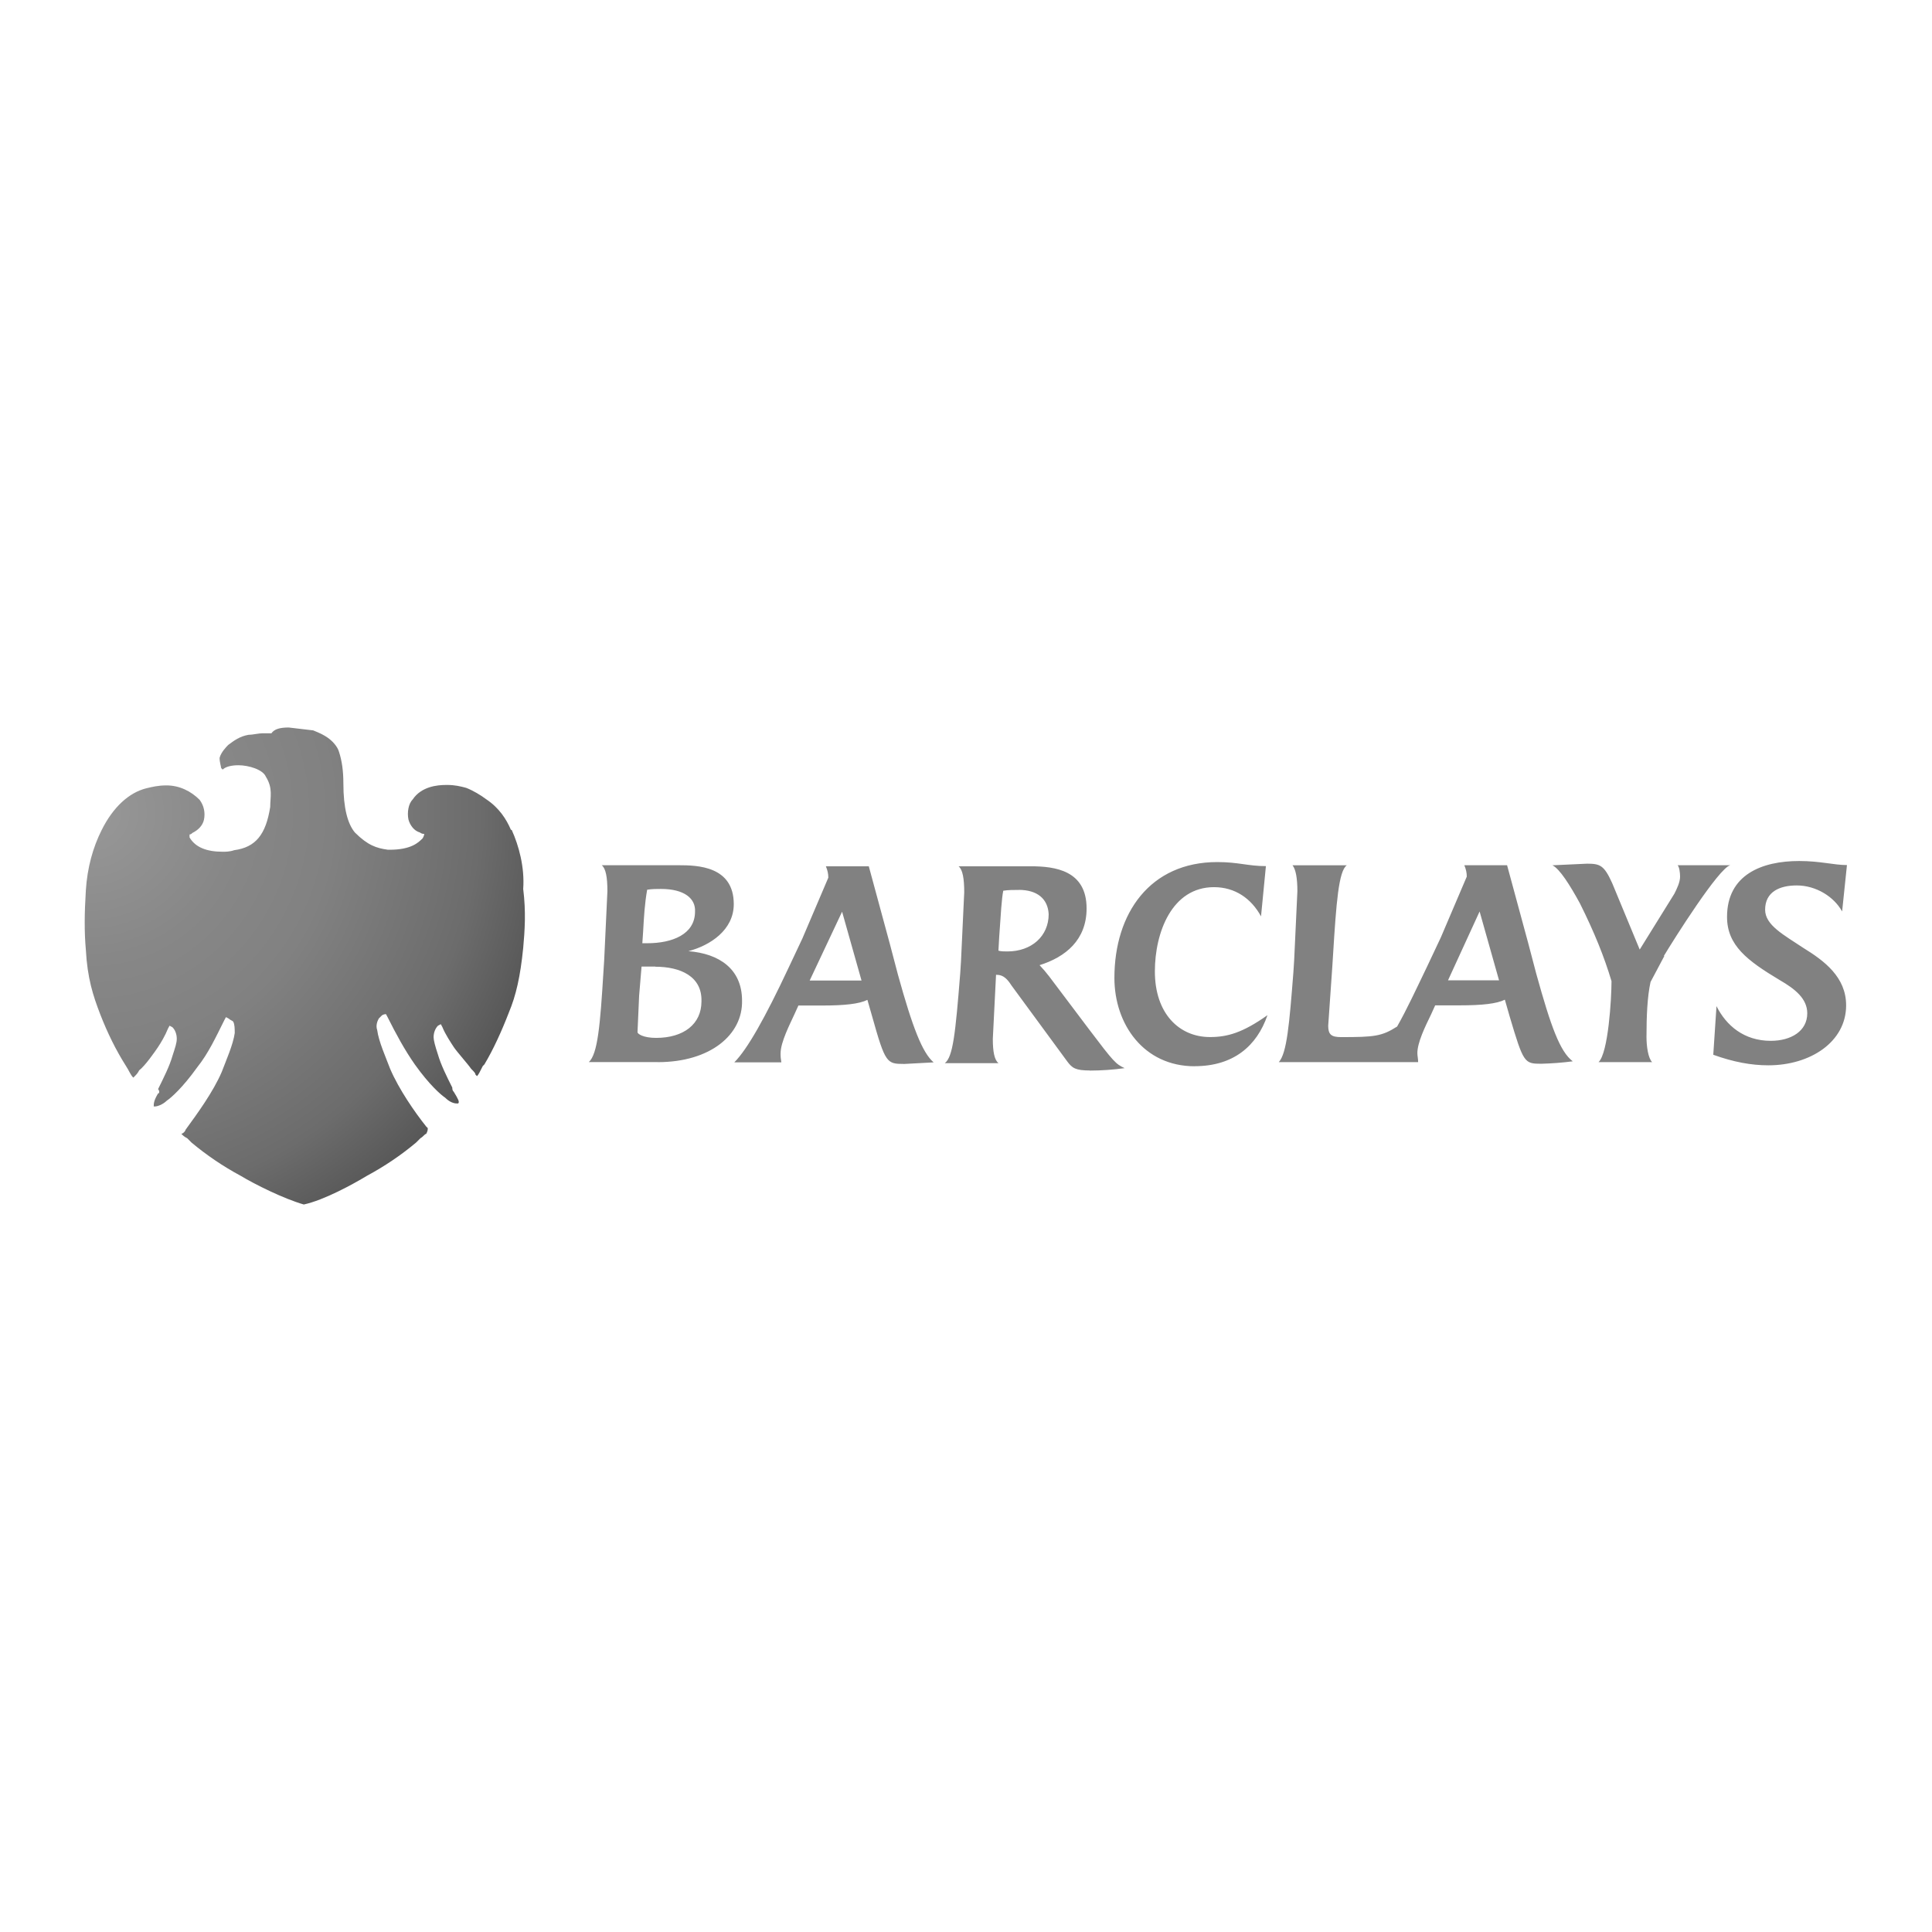 <?xml version="1.0" encoding="UTF-8"?><svg id="Layer_1" xmlns="http://www.w3.org/2000/svg" xmlns:xlink="http://www.w3.org/1999/xlink" viewBox="0 0 348 348"><defs><style>.cls-1{fill:#818181;}.cls-2{fill:url(#radial-gradient);}</style><radialGradient id="radial-gradient" cx="-2894.97" cy="-76.21" fx="-2894.97" fy="-76.21" r="1.34" gradientTransform="translate(188768.19 -4822.53) scale(65.2 -65.2)" gradientUnits="userSpaceOnUse"><stop offset="0" stop-color="#989898"/><stop offset=".3" stop-color="#878787"/><stop offset=".5" stop-color="#818181"/><stop offset=".8" stop-color="#6c6c6c"/><stop offset="1" stop-color="#525252"/></radialGradient></defs><path class="cls-1" d="M118.46,191.31h-12.4c1.61-1.46,2.05-6.71,2.63-16.2l.14-2.19,.58-12.4c0-2.48-.29-4.09-1.02-4.67h13.86c3.35,0,9.92,.14,9.92,7.01,0,4.67-4.26,7.44-8.17,8.47,5.55,.44,9.66,3.21,9.66,8.9,.14,6.13-5.69,11.09-15.18,11.09m-.44-17.22h-2.48l-.44,5.26-.29,6.57c0,.29,1.02,1.02,3.35,1.02,4.96,0,8.17-2.48,8.17-6.57,.14-4.52-3.8-6.25-8.32-6.25m1.02-14.01c-.73,0-1.61,0-2.48,.14-.44,2.48-.58,4.82-.73,7.59l-.14,2.05h.88c4.52,0,8.61-1.61,8.61-5.69,.14-2.34-1.9-4.09-6.13-4.09m43.75,31.52c-3.07,0-3.35-.14-5.69-8.47l-.88-3.07c-1.46,.73-4.09,1.02-8.17,1.02h-4.26l-.73,1.61c-.73,1.61-2.48,4.96-2.48,7.01-.01,.54,.04,1.08,.14,1.61h-8.47c2.34-2.34,5.55-8.03,9.78-17.05l2.48-5.26,4.67-10.95c0-.73-.14-1.31-.44-2.05h7.73l3.8,14.01,1.46,5.55c2.63,9.49,4.38,14.01,6.42,15.76l-5.4,.29m-11.09-27.43l-5.84,12.4h9.34l-3.5-12.4m44.66,28.6c-2.63,0-3.21-.44-4.09-1.61l-10.07-13.72c-.73-1.14-1.46-1.9-2.63-1.9h-.14l-.14,2.77-.44,8.76c0,2.34,.29,3.8,1.02,4.38h-9.66c1.46-1.14,1.9-5.26,2.77-16.2l.14-2.19,.58-12.4c0-2.48-.29-4.09-1.02-4.67h12.99c4.38,0,10.07,.73,10.07,7.59,0,5.69-3.8,8.76-8.47,10.22,.62,.65,1.2,1.33,1.75,2.05l7.15,9.49c4.52,5.98,4.82,6.25,6.42,7.01-2.07,.29-4.16,.43-6.25,.44m-12.84-32.54c-.88,0-1.9,0-2.77,.14-.29,1.46-.44,4.09-.73,8.32l-.14,2.48c.44,.14,1.14,.14,1.61,.14,4.38,0,7.44-2.77,7.44-6.71-.14-2.77-2.05-4.38-5.4-4.38m31.69,31.77c-9.19,0-14.45-7.59-14.45-15.91,0-11.65,6.42-20.87,18.53-20.87,3.8,0,5.55,.73,8.76,.73l-.88,9.05c-1.75-3.21-4.67-5.26-8.47-5.26-7.59,0-10.65,8.17-10.65,15.18,0,7.59,4.38,11.82,9.92,11.82,3.07,0,5.84-.73,10.36-3.94-1.9,5.55-6.13,9.19-13.13,9.19m62.46-.44c-3.07,0-3.21-.14-5.69-8.47l-.88-3.07c-1.46,.73-4.09,1.02-8.17,1.02h-4.38l-.73,1.61c-1.14,2.34-2.48,5.11-2.48,7.01,0,.44,.14,1.02,.14,1.61h-25.1c1.46-1.61,1.9-6.86,2.63-16.2l.14-2.19,.58-12.4c0-2.34-.29-3.94-.88-4.67h9.78c-1.46,1.02-1.9,6.71-2.48,16.2l-.14,2.19-.73,10.51c0,1.61,.58,2.05,2.34,2.05,5.98,0,7.3-.14,10.07-1.9,1.75-3.07,3.5-6.86,5.4-10.8l2.48-5.26,4.67-10.95c0-.73-.14-1.31-.44-2.05h7.7l3.8,14.01,1.46,5.55c2.63,9.49,4.26,14.01,6.57,15.76-1.89,.25-3.79,.39-5.69,.44m-11.09-27.43l-5.69,12.4h9.19l-3.5-12.4m33.27,8.03l-2.48,4.67c-.58,2.63-.73,6.13-.73,9.92,0,1.61,.29,3.8,1.02,4.52h-9.66c1.75-1.61,2.34-11.38,2.34-14.59-1.31-4.38-3.07-8.76-5.69-14.01-1.75-3.21-3.65-6.25-4.96-6.86l6.25-.29c2.34,0,3.07,.29,4.52,3.5l4.96,11.97,6.25-10.07c.44-.88,1.02-2.05,1.02-3.07,0-.73-.14-1.75-.44-2.05h9.49c-2.05,.44-10.22,13.43-11.97,16.34m32.1-8.03c-1.46-2.63-4.67-4.67-8.17-4.67-3.07,0-5.69,1.14-5.69,4.38,0,2.77,3.35,4.52,6.86,6.86,3.8,2.34,7.73,5.26,7.73,10.36,0,6.57-6.42,10.8-14.01,10.8-3.07,0-6.25-.58-9.92-1.9l.58-8.76c1.75,3.5,4.96,6.25,9.78,6.25,3.65,0,6.57-1.75,6.57-4.96,0-2.63-2.19-4.38-4.96-5.98-5.84-3.5-9.49-6.25-9.49-11.38,0-7.59,6.25-10.07,12.99-10.07,3.8,0,6.25,.73,8.61,.73l-.87,8.35Z"/><path class="cls-2" d="M92.01,149.43c-.78-1.82-2.07-3.89-4.41-5.45-1.04-.78-2.34-1.56-3.63-2.07-1.04-.28-2.07-.52-3.37-.52h-.28c-1.56,0-4.41,.28-5.97,2.59-.78,.78-1.04,2.34-.78,3.63,.28,1.04,1.04,2.07,2.07,2.34,.22,.18,.5,.27,.78,.26,0,.28-.28,.78-.28,.78-.78,.78-2.07,2.07-5.97,2.07h-.28c-2.07-.28-3.63-.78-5.97-3.11-1.3-1.56-2.07-4.41-2.07-8.82,0-2.34-.28-4.15-.78-5.68-.28-1.04-1.3-2.07-2.07-2.59s-1.3-.78-2.59-1.3l-4.41-.52c-1.56,0-2.59,.28-3.11,1.04h-1.56c-.78,0-1.82,.28-2.59,.28-1.56,.28-2.59,1.04-3.63,1.82-.28,.28-1.3,1.3-1.56,2.34,0,.78,.28,1.56,.28,1.82l.28,.28c.52-.52,1.56-.78,2.85-.78,1.82,0,4.41,.78,4.93,2.07,1.3,2.07,.78,3.63,.78,5.45-.78,4.93-2.59,7.26-6.49,7.78-.78,.28-1.56,.28-2.07,.28-2.85,0-4.93-.78-5.97-2.59v-.52s.28,0,.52-.28c1.04-.52,1.82-1.3,2.07-2.34,.28-1.3,0-2.59-.78-3.63-1.56-1.56-3.63-2.59-5.97-2.59-1.56,0-2.59,.28-3.63,.52-3.11,.78-5.97,3.37-8.04,7.52-1.56,3.11-2.59,6.74-2.85,10.9-.26,4.15-.28,7.52,0,10.63,.28,5.19,1.3,8.3,2.59,11.65,1.3,3.35,2.84,6.49,4.66,9.35,.52,.78,.78,1.56,1.3,2.07l.28-.28c.28-.28,.52-.52,.78-1.04,1.04-.78,2.85-3.37,3.37-4.15s1.3-2.07,1.82-3.37l.28-.52,.52,.28c.52,.52,.78,1.3,.78,2.07s-.28,1.56-.78,3.11c-.52,1.82-1.56,3.89-2.59,5.97,.28,.28,.28,.78,0,.78-.78,1.3-.78,1.82-.78,2.34h.28c.28,0,1.3-.28,2.07-1.04,.78-.52,2.85-2.34,5.45-5.97,2.07-2.59,3.37-5.45,4.93-8.56l.28-.52,.52,.28c.28,.28,.52,.28,.78,.52,.28,.52,.28,1.3,.28,2.07-.28,2.07-1.56,4.93-2.34,7-1.56,3.63-4.41,7.52-6.49,10.38-.12,.37-.41,.66-.78,.78,.28,.28,.52,.52,1.04,.78l.78,.78c2.73,2.28,5.68,4.28,8.82,5.97,2.59,1.56,7.78,4.15,11.41,5.19,3.63-.78,8.82-3.63,11.41-5.19,3.13-1.69,6.09-3.68,8.82-5.97l.78-.78c.52-.28,.78-.78,1.04-.78,.28-.52,.28-.78,.28-1.04l-.28-.28c-2.07-2.59-4.93-6.74-6.49-10.38-.78-2.07-2.07-4.93-2.34-7-.28-.78,0-1.56,.28-2.07l.52-.52c.28-.28,.78-.28,.78-.28l.28,.52c1.56,3.11,3.11,5.97,4.93,8.56,2.59,3.63,4.67,5.45,5.45,5.97,.78,.78,1.56,1.04,2.07,1.04h.28c.28-.28,0-.78-.78-2.07-.28-.28-.28-.52-.28-.78-1.04-2.07-2.07-4.15-2.59-5.97-.52-1.56-.78-2.59-.78-3.11,0-.78,.28-1.56,.78-2.07l.52-.28,.28,.52c.52,1.3,1.56,2.85,2.07,3.63s2.59,3.11,3.11,3.89c.52,.52,.78,.78,.78,1.04l.28,.28c.28-.28,.52-.78,1.04-1.82l.28-.28c1.56-2.59,3.11-5.97,4.41-9.34,1.3-3.11,2.07-6.49,2.59-11.65,.28-3.11,.52-6.49,0-10.63,.28-3.89-.78-7.78-2.07-10.63l-.21-.04Z"/></svg>